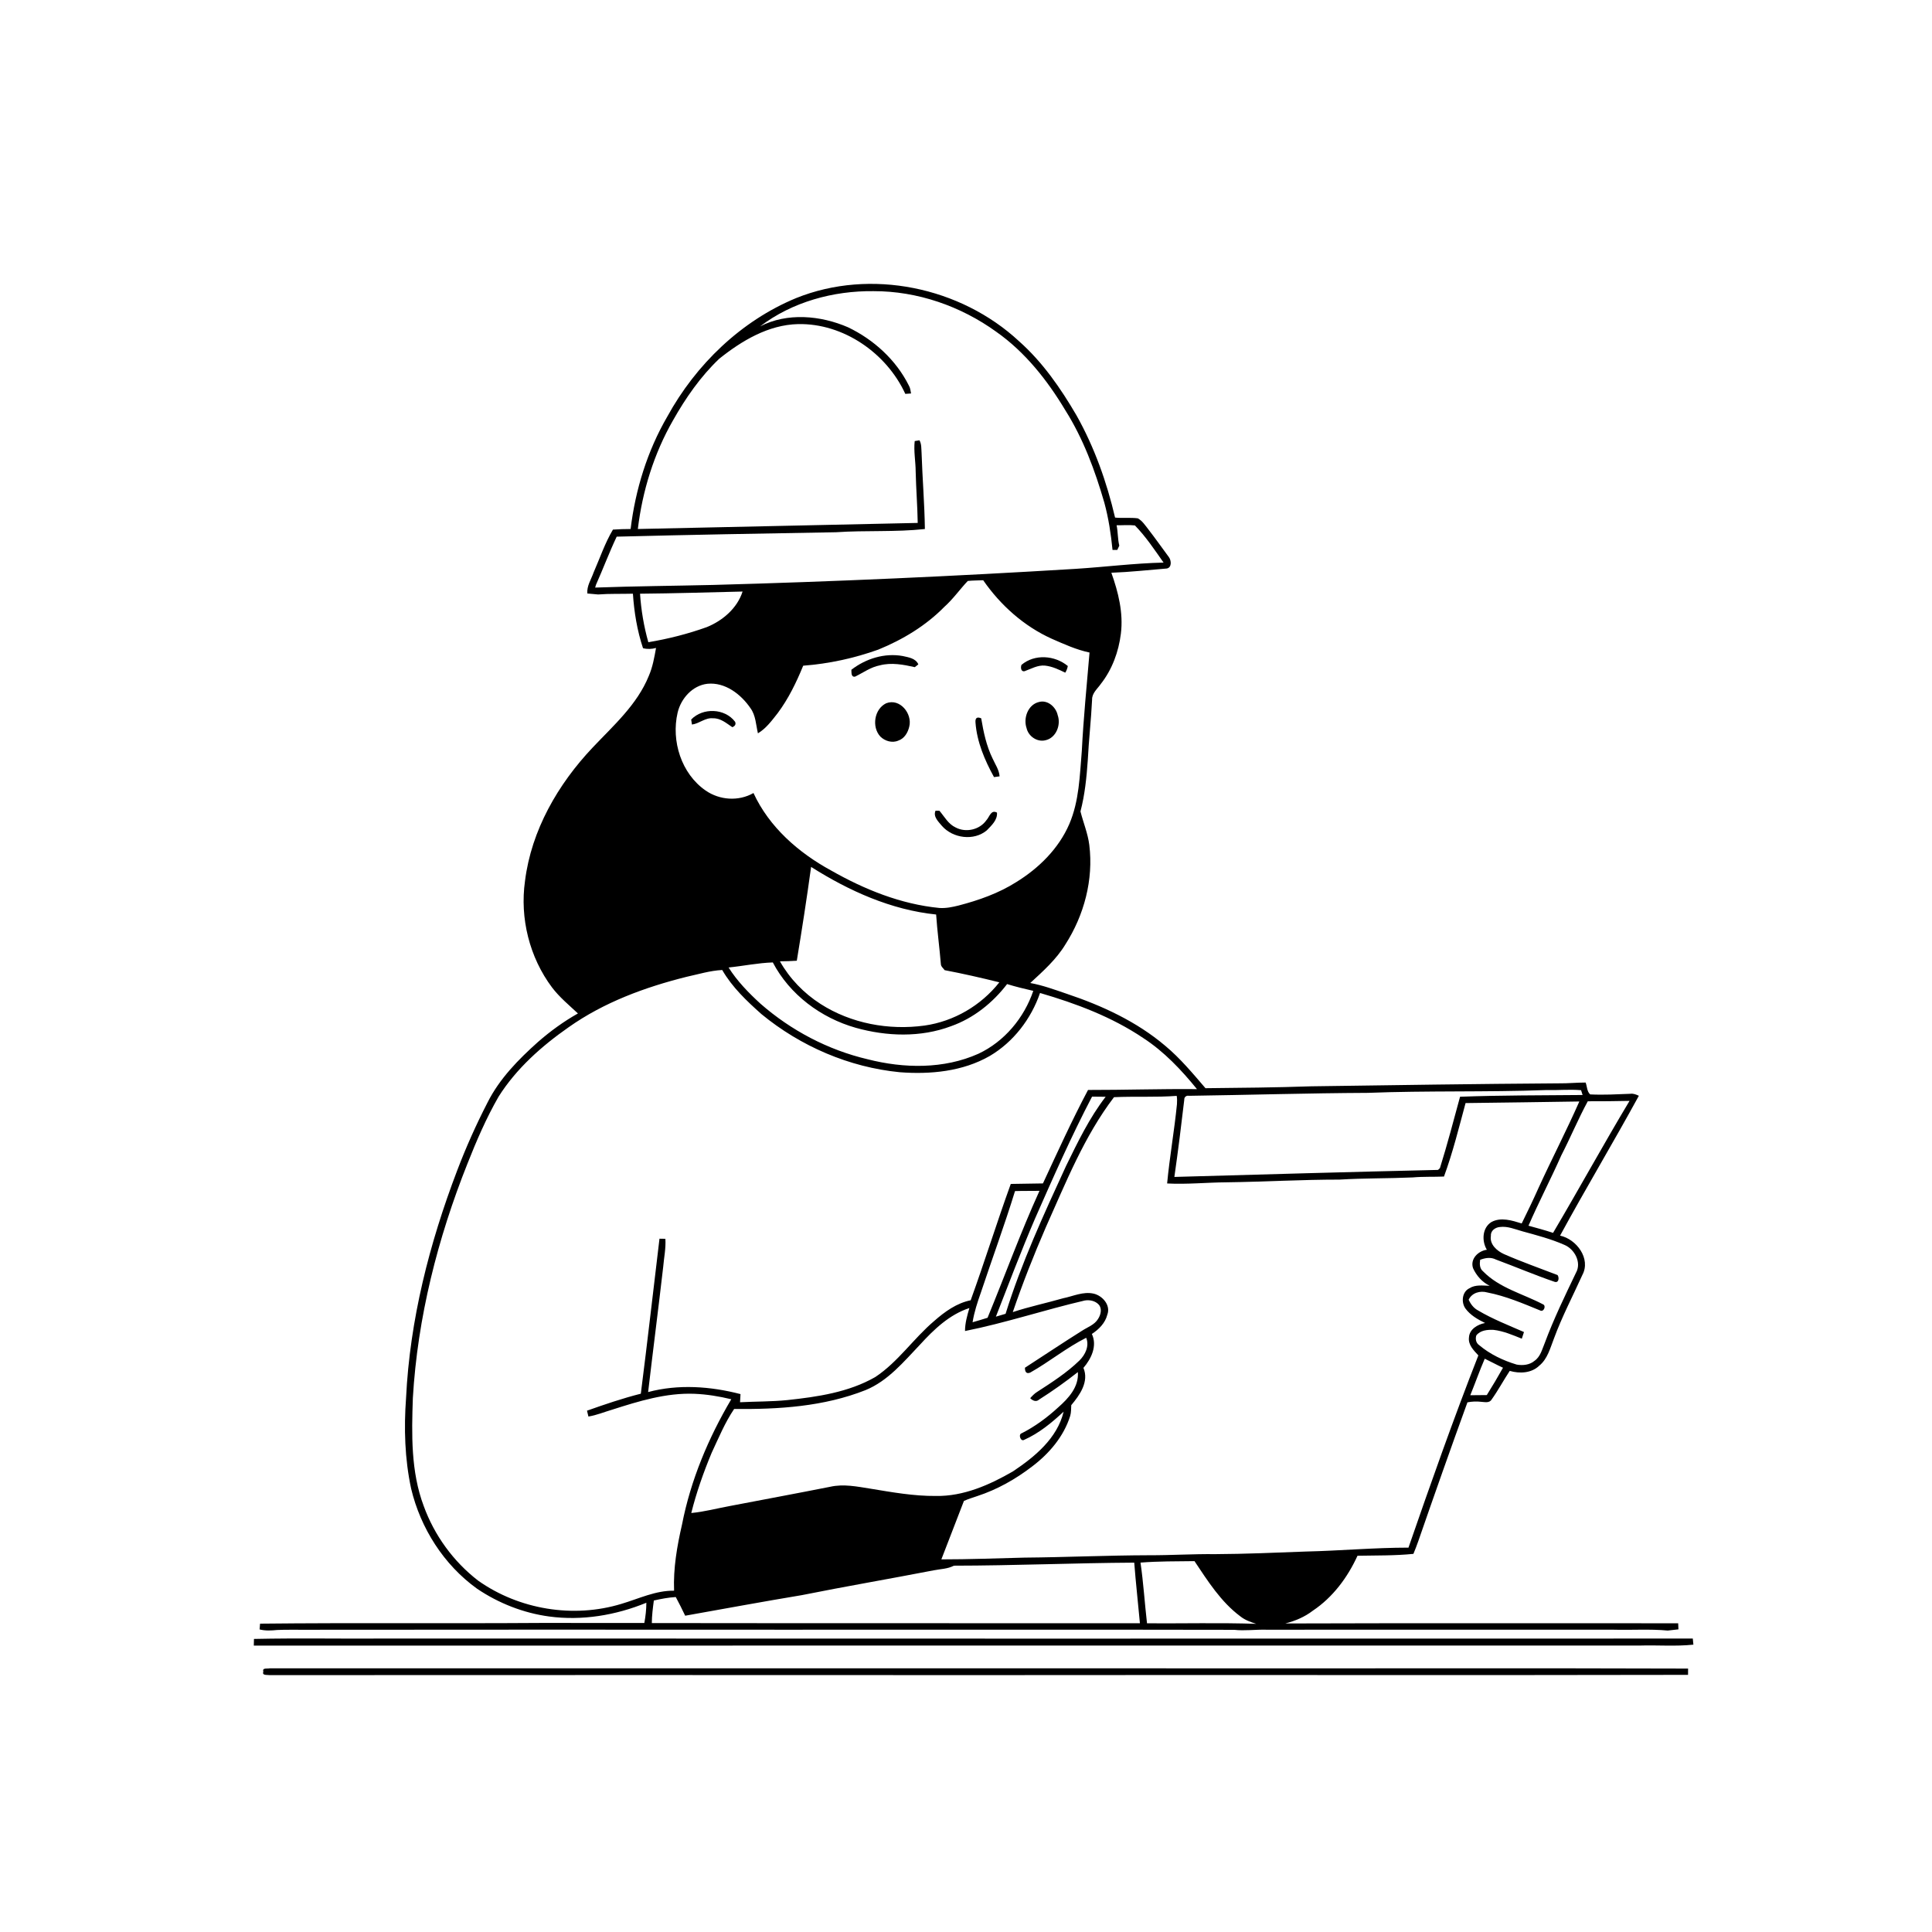 <svg xmlns="http://www.w3.org/2000/svg" viewBox="0 0 1024 1024" version="1.1">
<g id="Parent-Group"><g id="Group-rgba(0,0,0,0)" fill="rgba(0,0,0,0)">
<path fill="rgba(0,0,0,0)" opacity="1.00" d=" M 0.00 0.00 L 1024.00 0.00 L 1024.00 1024.00 L 0.00 1024.00 L 0.00 0.00 M 421.97 157.99 C 392.77 170.06 368.80 193.23 353.69 220.79 C 343.11 238.99 336.77 259.52 334.24 280.38 C 331.11 280.41 327.99 280.46 324.87 280.70 C 320.60 287.89 317.94 295.86 314.60 303.48 C 313.34 307.11 310.95 310.56 311.30 314.56 C 313.19 314.76 315.09 314.90 316.99 315.08 C 323.13 314.60 329.30 314.85 335.46 314.67 C 336.10 324.44 337.71 334.24 340.81 343.55 C 343.10 344.15 345.43 344.05 347.71 343.43 C 346.81 348.45 345.93 353.54 343.88 358.24 C 337.72 373.46 325.17 384.52 314.15 396.18 C 295.75 415.60 281.62 440.05 278.27 466.90 C 275.46 486.66 280.64 507.48 292.65 523.45 C 296.58 528.60 301.61 532.75 306.32 537.15 C 298.77 541.40 291.72 546.53 285.19 552.22 C 274.78 561.52 264.74 571.74 258.41 584.34 C 252.38 596.04 247.00 608.09 242.31 620.40 C 227.59 658.99 217.22 699.57 215.22 740.95 C 214.04 756.97 214.52 773.22 217.90 788.97 C 222.89 809.98 235.24 829.39 252.84 842.04 C 264.24 849.74 277.38 854.92 291.03 856.77 C 308.50 859.13 326.34 856.14 342.58 849.49 C 342.57 853.09 342.17 856.68 341.51 860.22 C 322.99 860.17 304.48 860.23 285.97 860.20 C 236.59 860.54 187.21 860.05 137.84 860.57 C 137.75 861.58 137.67 862.60 137.59 863.63 C 140.63 864.42 143.79 864.24 146.89 863.93 C 151.92 863.68 156.96 863.88 162.00 863.81 C 245.99 863.74 329.99 863.71 413.99 863.78 C 494.03 863.85 574.07 863.66 654.11 863.84 C 659.74 864.46 665.37 863.64 671.02 863.78 C 732.35 863.80 793.68 863.76 855.01 863.77 C 864.65 864.05 874.34 863.33 883.95 864.23 C 885.83 864.05 887.71 863.82 889.61 863.59 C 889.56 862.51 889.52 861.43 889.47 860.37 C 820.05 860.40 750.62 860.24 681.20 860.47 C 686.45 859.16 691.50 857.02 695.81 853.71 C 706.41 846.63 714.25 836.09 719.50 824.58 C 729.38 824.38 739.30 824.58 749.14 823.58 C 750.06 821.32 750.97 819.06 751.75 816.76 C 760.26 792.20 768.89 767.69 777.77 743.27 C 780.15 742.82 782.58 742.68 785.01 742.99 C 786.97 743.09 789.46 743.80 790.65 741.69 C 794.10 736.84 796.91 731.56 800.19 726.60 C 805.43 728.12 811.68 727.85 815.80 723.87 C 820.25 720.28 821.63 714.52 823.63 709.44 C 827.87 697.88 833.61 686.98 838.68 675.77 C 843.32 667.13 835.61 656.79 826.87 654.91 C 840.42 629.99 855.04 605.67 868.63 580.78 C 867.16 580.11 865.66 579.47 864.02 579.74 C 856.96 580.01 849.89 580.41 842.83 580.06 C 841.06 578.51 841.23 575.82 840.41 573.77 C 835.70 573.77 831.02 574.25 826.32 574.19 C 782.51 574.49 738.71 575.14 694.90 575.77 C 676.25 576.42 657.59 576.57 638.93 576.77 C 632.19 568.93 625.56 560.92 617.59 554.29 C 602.43 541.43 584.07 532.97 565.34 526.71 C 559.01 524.54 552.67 522.22 546.06 521.01 C 552.84 514.76 559.84 508.54 564.67 500.58 C 574.60 485.10 579.64 466.21 577.35 447.86 C 576.59 441.74 574.16 436.00 572.67 430.07 C 574.99 421.21 575.91 412.10 576.54 402.99 C 577.08 392.26 578.31 381.57 578.83 370.84 C 578.74 367.37 581.65 365.10 583.46 362.49 C 589.46 354.85 592.91 345.44 594.09 335.85 C 595.46 324.85 592.72 313.86 589.04 303.57 C 598.87 303.21 608.66 302.12 618.46 301.32 C 621.14 300.78 620.85 297.08 619.56 295.32 C 615.90 290.38 612.36 285.35 608.59 280.49 C 606.95 278.41 605.45 276.04 603.07 274.73 C 599.08 274.21 595.02 274.75 591.01 274.33 C 586.61 255.49 580.06 237.05 570.57 220.16 C 562.20 205.82 552.60 191.93 540.10 180.85 C 509.11 152.09 461.44 142.11 421.97 157.99 M 134.61 868.67 C 134.58 869.55 134.54 871.33 134.52 872.21 C 379.34 872.11 624.16 872.24 868.98 872.18 C 878.49 871.88 888.06 872.70 897.53 871.70 C 897.42 870.62 897.32 869.54 897.22 868.47 C 667.14 868.52 437.05 868.53 206.96 868.45 C 182.85 868.67 158.72 868.14 134.61 868.67 M 139.58 885.99 C 138.71 888.22 141.75 887.62 142.91 887.85 C 271.61 887.78 400.30 887.79 529.00 887.85 C 535.33 887.82 541.66 887.84 547.99 887.83 C 663.56 887.70 779.13 887.96 894.70 887.71 C 894.70 886.59 894.71 885.48 894.72 884.38 C 811.84 884.10 728.95 884.33 646.06 884.26 C 478.37 884.25 310.67 884.26 142.98 884.24 C 141.83 884.58 138.84 883.76 139.58 885.99 Z" />
<path fill="rgba(0,0,0,0)" opacity="1.00" d=" M 402.84 173.01 C 419.88 160.01 441.69 154.07 462.96 154.32 C 486.22 154.25 509.25 162.27 528.04 175.85 C 543.34 186.60 555.14 201.57 564.68 217.50 C 574.17 232.56 580.39 249.40 585.32 266.42 C 587.55 274.61 588.82 283.02 589.66 291.46 C 590.49 291.46 591.33 291.47 592.18 291.48 C 592.45 290.92 592.98 289.79 593.25 289.22 C 592.37 285.67 592.57 281.97 591.82 278.40 C 595.06 278.45 598.31 278.12 601.54 278.50 C 607.32 284.43 611.95 291.41 616.71 298.18 C 601.08 298.54 585.56 300.53 569.97 301.51 C 506.02 305.41 442.01 308.29 377.96 310.03 C 357.12 310.52 336.28 310.68 315.45 311.43 C 315.55 311.07 315.75 310.36 315.86 310.00 C 319.64 301.53 322.89 292.82 326.86 284.44 C 365.59 283.45 404.33 282.76 443.07 282.10 C 458.76 281.02 474.57 282.10 490.21 280.39 C 490.02 266.91 488.89 253.47 488.45 240.00 C 488.28 237.77 488.48 235.38 487.34 233.36 C 486.70 233.47 485.44 233.67 484.81 233.78 C 484.21 239.19 485.31 244.60 485.33 250.02 C 485.53 259.07 486.27 268.10 486.41 277.16 C 436.96 278.25 387.52 279.29 338.07 280.38 C 340.48 260.24 346.61 240.41 356.73 222.77 C 363.42 210.91 371.31 199.57 381.20 190.15 C 393.16 180.60 407.22 172.16 422.96 171.78 C 447.03 171.26 469.91 187.18 479.83 208.76 C 480.84 208.69 481.85 208.62 482.88 208.55 C 482.62 207.10 482.46 205.60 481.70 204.32 C 474.91 190.73 463.06 179.96 449.44 173.45 C 434.94 167.17 417.19 165.55 402.84 173.01 Z" />
<path fill="rgba(0,0,0,0)" opacity="1.00" d=" M 500.57 321.60 C 505.18 317.48 508.72 312.38 512.94 307.92 C 515.65 307.62 518.38 307.68 521.11 307.54 C 530.28 320.79 542.76 331.94 557.51 338.58 C 563.99 341.42 570.50 344.38 577.47 345.86 C 575.99 363.24 574.27 380.61 573.38 398.05 C 572.28 411.06 572.00 424.52 566.77 436.72 C 561.13 449.81 550.55 460.22 538.53 467.60 C 529.24 473.47 518.78 477.15 508.20 479.91 C 504.83 480.76 501.38 481.48 497.89 481.24 C 477.49 479.26 458.16 471.43 440.47 461.36 C 423.27 451.99 407.66 438.37 399.36 420.32 C 391.46 424.85 381.38 424.13 373.96 418.97 C 361.11 410.07 355.68 392.71 359.14 377.77 C 360.90 370.22 367.01 363.32 374.97 362.41 C 384.35 361.50 392.69 367.94 397.74 375.31 C 400.60 379.20 400.64 384.16 401.72 388.68 C 406.07 386.08 409.08 381.92 412.17 378.01 C 417.90 370.35 422.10 361.66 425.71 352.83 C 439.28 351.81 452.73 348.88 465.54 344.30 C 478.49 339.01 490.73 331.63 500.57 321.60 M 451.25 354.99 C 451.35 356.42 451.00 358.99 453.21 358.63 C 457.52 356.54 461.50 353.57 466.32 352.65 C 472.47 351.03 478.80 352.25 484.87 353.61 L 486.74 352.13 C 485.30 348.86 481.54 348.42 478.49 347.71 C 468.86 345.97 458.90 349.07 451.25 354.99 M 541.40 352.40 C 540.88 353.69 541.07 356.15 543.03 355.75 C 546.56 354.50 550.03 352.39 553.92 352.79 C 557.72 353.20 561.20 354.88 564.60 356.53 C 565.31 355.46 565.73 354.26 565.96 353.00 C 559.10 347.31 548.36 346.50 541.40 352.40 M 550.69 372.07 C 544.84 373.45 542.28 380.59 544.10 385.91 C 545.06 390.22 549.65 393.42 554.04 392.37 C 559.72 391.17 562.44 384.27 560.61 379.09 C 559.70 374.75 555.29 370.80 550.69 372.07 M 469.68 372.75 C 463.37 375.81 461.92 385.27 466.57 390.36 C 469.00 392.79 472.91 393.97 476.15 392.52 C 479.36 391.44 481.21 388.26 481.93 385.12 C 483.66 378.29 477.00 369.91 469.68 372.75 M 366.34 381.37 C 366.44 382.04 366.65 383.37 366.75 384.03 C 370.67 383.53 373.82 380.25 377.96 380.71 C 381.94 380.60 385.03 383.35 388.14 385.42 C 389.47 384.92 390.25 383.93 389.60 382.54 C 384.17 375.35 372.51 374.95 366.34 381.37 M 517.03 382.95 C 517.79 393.25 521.92 402.92 526.85 411.88 C 527.83 411.75 528.81 411.61 529.80 411.48 C 529.56 408.00 527.46 405.11 526.09 402.02 C 522.82 395.34 521.28 388.01 520.06 380.73 C 517.84 379.78 516.83 380.51 517.03 382.95 M 495.86 429.68 C 494.44 432.82 497.42 435.53 499.26 437.76 C 505.05 444.35 516.18 445.85 523.03 440.10 C 525.51 437.52 528.77 434.60 528.42 430.70 C 525.20 428.96 524.47 432.99 522.78 434.77 C 519.22 439.82 511.92 441.46 506.50 438.57 C 502.60 436.76 500.57 432.84 497.92 429.72 C 497.41 429.71 496.38 429.69 495.86 429.68 Z" />
<path fill="rgba(0,0,0,0)" opacity="1.00" d=" M 339.23 314.68 C 357.35 314.52 375.46 313.95 393.58 313.53 C 390.75 322.37 383.07 328.93 374.68 332.36 C 364.61 335.98 354.17 338.62 343.63 340.39 C 341.26 332.00 339.81 323.38 339.23 314.68 Z" />
<path fill="rgba(0,0,0,0)" opacity="1.00" d=" M 429.90 459.48 C 449.97 472.19 472.32 482.27 496.17 484.71 C 496.76 493.46 497.95 502.16 498.67 510.90 C 498.68 512.29 499.95 513.15 500.68 514.21 C 510.41 516.06 520.06 518.26 529.67 520.65 C 519.96 532.95 505.57 541.38 490.02 543.57 C 471.11 546.17 451.07 542.49 434.91 532.12 C 426.06 526.44 418.55 518.70 413.38 509.52 C 416.36 509.50 419.34 509.41 422.32 509.21 C 425.05 492.67 427.63 476.08 429.90 459.48 Z" />
<path fill="rgba(0,0,0,0)" opacity="1.00" d=" M 386.16 512.79 C 393.98 512.00 401.72 510.36 409.61 510.11 C 418.54 527.18 435.13 539.51 453.52 544.74 C 469.95 549.35 487.98 549.97 504.12 543.89 C 515.99 539.68 526.17 531.52 533.78 521.58 C 538.34 523.00 543.00 524.10 547.66 525.18 C 542.80 539.51 532.35 552.06 518.56 558.52 C 500.20 566.73 479.06 566.33 459.87 561.43 C 438.87 556.50 419.24 546.16 403.03 531.95 C 396.75 526.19 390.73 520.03 386.16 512.79 Z" />
<path fill="rgba(0,0,0,0)" opacity="1.00" d=" M 363.91 517.73 C 370.17 516.37 376.35 514.45 382.79 514.12 C 388.04 523.22 395.78 530.55 403.56 537.48 C 424.33 554.57 450.09 565.68 476.91 568.30 C 493.14 569.53 510.23 567.93 524.59 559.69 C 537.15 552.29 546.53 540.02 551.24 526.30 C 570.35 531.87 589.31 538.98 605.91 550.16 C 616.99 557.36 626.13 567.06 634.42 577.26 C 615.17 577.08 595.92 577.73 576.68 577.70 C 568.08 593.90 560.50 610.62 552.78 627.24 C 547.09 627.36 541.41 627.46 535.73 627.51 C 528.33 647.95 521.88 668.73 514.48 689.17 C 507.05 690.67 500.72 695.24 495.13 700.16 C 484.16 709.46 476.01 721.85 463.92 729.86 C 449.79 737.96 433.28 740.36 417.33 742.07 C 408.99 742.92 400.60 742.78 392.24 743.22 C 392.32 741.77 392.41 740.33 392.48 738.90 C 376.56 734.77 359.53 733.54 343.52 737.82 C 346.10 715.75 348.95 693.71 351.49 671.63 C 351.90 666.62 353.00 661.64 352.66 656.59 C 351.62 656.56 350.58 656.54 349.54 656.54 C 346.24 683.92 343.14 711.33 339.65 738.69 C 329.98 741.13 320.52 744.36 311.12 747.69 C 311.36 748.71 311.62 749.75 311.88 750.79 C 316.20 750.10 320.26 748.39 324.44 747.16 C 338.53 742.66 353.05 738.15 368.01 738.74 C 374.61 739.00 381.17 740.08 387.59 741.63 C 375.45 762.16 366.06 784.53 361.49 808.01 C 358.84 819.51 356.81 831.25 357.28 843.10 C 347.47 842.96 338.54 847.37 329.33 850.09 C 303.89 857.84 275.10 853.11 253.41 837.76 C 240.29 827.63 230.21 813.75 224.56 798.17 C 217.72 779.93 218.17 760.13 218.82 740.97 C 221.32 698.29 231.97 656.35 247.78 616.71 C 252.57 604.58 257.76 592.55 264.27 581.23 C 273.66 566.37 287.06 554.47 301.37 544.47 C 320.06 531.26 341.84 523.24 363.91 517.73 Z" />
<path fill="rgba(0,0,0,0)" opacity="1.00" d=" M 724.97 579.24 C 756.38 578.01 787.87 578.92 819.29 577.76 C 825.52 577.93 831.78 577.29 838.00 577.82 C 838.20 578.46 838.60 579.73 838.81 580.37 C 817.16 580.59 795.49 580.47 773.86 581.30 C 770.41 593.94 767.10 606.64 763.19 619.14 C 762.93 619.38 762.43 619.85 762.18 620.08 C 715.59 621.13 669.02 622.49 622.44 623.80 C 624.39 610.18 626.10 596.53 627.69 582.86 C 627.60 581.46 628.81 580.50 630.17 580.80 C 661.77 580.35 693.36 579.39 724.97 579.24 Z" />
<path fill="rgba(0,0,0,0)" opacity="1.00" d=" M 590.44 581.53 C 601.51 581.01 612.62 581.68 623.68 580.83 C 623.93 582.29 623.90 583.78 623.81 585.26 C 622.42 599.30 619.93 613.22 618.60 627.26 C 629.08 627.82 639.56 626.72 650.04 626.65 C 670.02 626.39 689.98 625.20 709.98 625.21 C 722.90 624.42 735.86 624.64 748.79 624.06 C 754.29 623.56 759.82 623.83 765.34 623.59 C 770.01 610.90 773.24 597.70 776.78 584.65 C 796.88 584.35 816.98 584.18 837.08 583.81 C 830.28 599.24 822.50 614.22 815.49 629.54 C 812.65 635.92 809.62 642.20 806.53 648.46 C 801.42 646.88 795.47 644.95 790.43 647.74 C 785.57 650.83 785.30 657.78 788.06 662.39 C 783.48 663.02 779.08 667.26 780.75 672.18 C 782.54 676.13 785.61 679.59 789.56 681.49 C 785.97 681.42 782.06 680.76 778.85 682.79 C 774.91 684.66 774.36 690.21 776.71 693.54 C 779.31 697.08 783.24 699.33 787.13 701.21 C 783.23 701.96 778.80 704.46 778.58 708.89 C 778.09 712.83 781.12 715.75 783.56 718.39 C 770.36 752.04 758.34 786.13 746.52 820.28 C 728.33 820.28 710.20 821.94 692.02 822.35 C 676.04 822.95 660.07 823.65 644.08 823.73 C 632.38 823.59 620.71 824.35 609.02 824.31 C 587.01 824.37 565.02 825.38 543.01 825.57 C 528.32 825.93 513.64 826.51 498.94 826.50 C 502.95 816.19 506.89 805.85 510.90 795.53 C 513.17 794.49 515.58 793.77 517.95 792.96 C 528.52 789.51 538.34 783.97 547.13 777.20 C 556.12 770.39 563.82 761.36 567.23 750.45 C 567.77 748.60 567.69 746.65 567.79 744.76 C 572.31 739.40 577.32 732.29 574.24 725.00 C 578.41 720.18 581.68 713.31 578.71 707.03 C 582.42 704.60 585.78 701.25 586.90 696.82 C 588.81 691.80 584.37 686.74 579.64 685.65 C 574.09 684.41 568.77 687.04 563.42 688.12 C 554.58 690.66 545.54 692.55 536.80 695.44 C 541.99 680.23 547.90 665.25 554.30 650.50 C 564.91 626.85 574.61 602.30 590.44 581.53 Z" />
<path fill="rgba(0,0,0,0)" opacity="1.00" d=" M 578.81 581.24 C 581.21 581.25 583.61 581.27 586.02 581.31 C 577.38 592.51 571.23 605.32 565.04 617.96 C 553.24 643.61 541.36 669.34 532.98 696.34 C 531.27 696.87 529.56 697.38 527.84 697.86 C 534.64 680.47 541.23 662.99 548.61 645.83 C 558.19 624.08 567.79 602.31 578.81 581.24 Z" />
<path fill="rgba(0,0,0,0)" opacity="1.00" d=" M 841.56 583.70 C 848.93 583.75 856.31 583.62 863.69 583.49 C 849.83 606.60 836.88 630.25 823.16 653.44 C 818.86 652.03 814.49 650.84 810.13 649.65 C 815.58 637.09 821.96 624.93 827.51 612.40 C 832.39 602.93 836.47 593.06 841.56 583.70 Z" />
<path fill="rgba(0,0,0,0)" opacity="1.00" d=" M 537.98 631.30 C 542.30 631.15 546.62 631.25 550.95 631.17 C 540.91 653.23 532.67 676.04 523.43 698.44 C 520.79 699.28 518.15 700.07 515.49 700.82 C 516.35 695.40 518.08 690.19 519.90 685.03 C 525.87 667.10 532.42 649.36 537.98 631.30 Z" />
<path fill="rgba(0,0,0,0)" opacity="1.00" d=" M 790.21 654.99 C 789.99 652.30 792.51 650.55 794.93 650.34 C 799.08 649.79 802.99 651.53 806.90 652.62 C 814.42 654.69 822.02 656.65 829.17 659.81 C 834.55 662.04 838.39 669.15 835.31 674.57 C 829.43 686.83 823.49 699.08 818.75 711.83 C 817.35 715.16 816.48 719.09 813.32 721.27 C 810.74 723.47 807.10 723.83 803.88 723.26 C 796.69 721.10 789.73 717.79 783.96 712.93 C 782.29 711.80 781.87 709.60 782.49 707.78 C 784.64 705.03 788.45 704.70 791.67 704.86 C 796.89 705.48 801.75 707.59 806.59 709.53 C 806.99 708.36 807.37 707.18 807.74 706.01 C 799.55 702.42 791.16 699.16 783.45 694.59 C 781.09 693.36 779.49 691.23 778.42 688.86 C 780.20 685.15 784.54 683.97 788.30 685.03 C 797.99 686.91 807.15 690.82 816.25 694.54 C 818.20 695.67 819.68 692.02 817.80 691.31 C 807.17 685.72 794.71 682.70 786.08 673.86 C 784.19 672.34 784.19 669.91 784.50 667.73 C 787.21 666.69 790.14 666.19 792.86 667.58 C 803.26 671.43 813.48 675.80 823.97 679.39 C 826.24 680.10 826.50 677.17 825.54 675.81 C 816.05 672.14 806.44 668.79 797.13 664.69 C 793.40 663.01 789.41 659.51 790.21 654.99 Z" />
<path fill="rgba(0,0,0,0)" opacity="1.00" d=" M 511.48 705.47 C 532.88 701.21 553.68 694.23 574.95 689.29 C 577.55 688.85 580.51 689.46 582.36 691.47 C 584.24 693.60 583.43 696.89 581.99 699.07 C 580.07 702.25 576.37 703.42 573.42 705.37 C 563.27 711.74 553.32 718.41 543.25 724.92 C 543.21 726.76 543.79 728.41 546.01 727.51 C 556.16 721.80 565.27 714.27 575.71 709.05 C 577.47 713.41 575.25 717.99 572.14 721.08 C 565.47 727.56 557.61 732.62 549.83 737.65 C 548.35 738.54 547.16 739.79 546.03 741.06 C 547.32 742.38 549.17 743.24 550.75 741.80 C 557.84 737.31 564.69 732.43 571.29 727.24 C 571.90 735.05 566.34 741.14 560.89 745.92 C 555.08 751.27 548.65 756.04 541.58 759.63 C 539.52 760.17 540.96 764.27 542.82 763.15 C 550.70 759.64 557.49 754.05 563.75 748.20 C 560.34 762.40 548.44 772.13 536.86 779.88 C 524.45 787.05 510.67 793.14 496.05 792.89 C 484.36 792.99 472.82 790.92 461.33 789.02 C 454.32 787.92 447.10 786.42 440.04 788.02 C 422.32 791.53 404.55 794.82 386.81 798.22 C 380.00 799.47 373.29 801.28 366.39 801.93 C 369.11 791.03 372.86 780.41 377.18 770.05 C 380.89 762.15 384.21 754.02 389.12 746.77 C 412.62 747.05 436.71 745.53 458.78 736.78 C 470.68 731.90 479.03 721.71 487.67 712.64 C 494.99 704.63 503.26 696.71 513.79 693.29 C 512.64 697.26 511.47 701.29 511.48 705.47 Z" />
<path fill="rgba(0,0,0,0)" opacity="1.00" d=" M 786.95 720.14 C 790.19 721.69 793.34 723.42 796.62 724.93 C 793.88 729.84 791.00 734.66 788.03 739.42 C 785.11 739.44 782.19 739.46 779.28 739.50 C 781.90 733.07 784.19 726.51 786.95 720.14 Z" />
<path fill="rgba(0,0,0,0)" opacity="1.00" d=" M 505.59 829.84 C 537.46 829.81 569.30 828.42 601.17 828.23 C 601.99 838.95 603.21 849.64 604.18 860.36 C 517.95 860.29 431.71 860.39 345.48 860.26 C 345.50 856.24 346.03 852.27 346.55 848.30 C 350.38 847.45 354.25 846.69 358.17 846.46 C 359.94 849.70 361.56 853.02 363.16 856.36 C 383.78 852.70 404.36 848.88 425.02 845.45 C 448.24 840.79 471.60 836.82 494.85 832.31 C 498.45 831.58 502.27 831.60 505.59 829.84 Z" />
<path fill="rgba(0,0,0,0)" opacity="1.00" d=" M 604.49 828.21 C 614.00 827.46 623.57 827.55 633.10 827.43 C 640.13 837.93 647.06 848.97 657.36 856.67 C 659.82 858.65 662.83 859.73 665.82 860.66 C 646.53 860.02 627.23 860.52 607.94 860.39 C 606.70 849.67 606.05 838.89 604.49 828.21 Z" />
</g>
<g id="Group-000000" fill="#000000">
<path fill="#000000" opacity="1.00" d=" M 421.97 157.99 C 461.44 142.11 509.11 152.09 540.10 180.85 C 552.60 191.93 562.20 205.82 570.57 220.16 C 580.06 237.05 586.61 255.49 591.01 274.33 C 595.02 274.75 599.08 274.21 603.07 274.73 C 605.45 276.04 606.95 278.41 608.59 280.49 C 612.36 285.35 615.90 290.38 619.56 295.32 C 620.85 297.08 621.14 300.78 618.46 301.32 C 608.66 302.12 598.87 303.21 589.04 303.57 C 592.72 313.86 595.46 324.85 594.09 335.85 C 592.91 345.44 589.46 354.85 583.46 362.49 C 581.65 365.10 578.74 367.37 578.83 370.84 C 578.31 381.57 577.08 392.26 576.54 402.99 C 575.91 412.10 574.99 421.21 572.67 430.07 C 574.16 436.00 576.59 441.74 577.35 447.86 C 579.64 466.21 574.60 485.10 564.67 500.58 C 559.84 508.54 552.84 514.76 546.06 521.01 C 552.67 522.22 559.01 524.54 565.34 526.71 C 584.07 532.97 602.43 541.43 617.59 554.29 C 625.56 560.92 632.19 568.93 638.93 576.77 C 657.59 576.57 676.25 576.42 694.90 575.77 C 738.71 575.14 782.51 574.49 826.32 574.19 C 831.02 574.25 835.70 573.77 840.41 573.77 C 841.23 575.82 841.06 578.51 842.83 580.06 C 849.89 580.41 856.96 580.01 864.02 579.74 C 865.66 579.47 867.16 580.11 868.63 580.78 C 855.04 605.67 840.42 629.99 826.87 654.91 C 835.61 656.79 843.32 667.13 838.68 675.77 C 833.61 686.98 827.87 697.88 823.63 709.44 C 821.63 714.52 820.25 720.28 815.80 723.87 C 811.68 727.85 805.43 728.12 800.19 726.60 C 796.91 731.56 794.10 736.84 790.65 741.69 C 789.46 743.80 786.97 743.09 785.01 742.99 C 782.58 742.68 780.15 742.82 777.77 743.27 C 768.89 767.69 760.26 792.20 751.75 816.76 C 750.97 819.06 750.06 821.32 749.14 823.58 C 739.30 824.58 729.38 824.38 719.50 824.58 C 714.25 836.09 706.41 846.63 695.81 853.71 C 691.50 857.02 686.45 859.16 681.20 860.47 C 750.62 860.24 820.05 860.40 889.47 860.37 C 889.52 861.43 889.56 862.51 889.61 863.59 C 887.71 863.82 885.83 864.05 883.95 864.23 C 874.34 863.33 864.65 864.05 855.01 863.77 C 793.68 863.76 732.35 863.80 671.02 863.78 C 665.37 863.64 659.74 864.46 654.11 863.84 C 574.07 863.66 494.03 863.85 413.99 863.78 C 329.99 863.71 245.99 863.74 162.00 863.81 C 156.96 863.88 151.92 863.68 146.89 863.93 C 143.79 864.24 140.63 864.42 137.59 863.63 C 137.67 862.60 137.75 861.58 137.84 860.57 C 187.21 860.05 236.59 860.54 285.97 860.20 C 304.48 860.23 322.99 860.17 341.51 860.22 C 342.17 856.68 342.57 853.09 342.58 849.49 C 326.34 856.14 308.50 859.13 291.03 856.77 C 277.38 854.92 264.24 849.74 252.84 842.04 C 235.24 829.39 222.89 809.98 217.90 788.97 C 214.52 773.22 214.04 756.97 215.22 740.95 C 217.22 699.57 227.59 658.99 242.31 620.40 C 247.00 608.09 252.38 596.04 258.41 584.34 C 264.74 571.74 274.78 561.52 285.19 552.22 C 291.72 546.53 298.77 541.40 306.32 537.15 C 301.61 532.75 296.58 528.60 292.65 523.45 C 280.64 507.48 275.46 486.66 278.27 466.90 C 281.62 440.05 295.75 415.60 314.15 396.18 C 325.17 384.52 337.72 373.46 343.88 358.24 C 345.93 353.54 346.81 348.45 347.71 343.43 C 345.43 344.05 343.10 344.15 340.81 343.55 C 337.71 334.24 336.10 324.44 335.46 314.67 C 329.30 314.85 323.13 314.60 316.99 315.08 C 315.09 314.90 313.19 314.76 311.30 314.56 C 310.95 310.56 313.34 307.11 314.60 303.48 C 317.94 295.86 320.60 287.89 324.87 280.70 C 327.99 280.46 331.11 280.41 334.24 280.38 C 336.77 259.52 343.11 238.99 353.69 220.79 C 368.80 193.23 392.77 170.06 421.97 157.99 M 402.84 173.01 C 417.19 165.55 434.94 167.17 449.44 173.45 C 463.06 179.96 474.91 190.73 481.70 204.32 C 482.46 205.60 482.62 207.10 482.88 208.55 C 481.85 208.62 480.84 208.69 479.83 208.76 C 469.91 187.18 447.03 171.26 422.96 171.78 C 407.22 172.16 393.16 180.60 381.20 190.15 C 371.31 199.57 363.42 210.91 356.73 222.77 C 346.61 240.41 340.48 260.24 338.07 280.38 C 387.52 279.29 436.96 278.25 486.41 277.16 C 486.27 268.10 485.53 259.07 485.33 250.02 C 485.31 244.60 484.21 239.19 484.81 233.78 C 485.44 233.67 486.70 233.47 487.34 233.36 C 488.48 235.38 488.28 237.77 488.45 240.00 C 488.89 253.47 490.02 266.91 490.21 280.39 C 474.57 282.10 458.76 281.02 443.07 282.10 C 404.33 282.76 365.59 283.45 326.86 284.44 C 322.89 292.82 319.64 301.53 315.86 310.00 C 315.75 310.36 315.55 311.07 315.45 311.43 C 336.28 310.68 357.12 310.52 377.96 310.03 C 442.01 308.29 506.02 305.41 569.97 301.51 C 585.56 300.53 601.08 298.54 616.71 298.18 C 611.95 291.41 607.32 284.43 601.54 278.50 C 598.31 278.12 595.06 278.45 591.82 278.40 C 592.57 281.97 592.37 285.67 593.25 289.22 C 592.98 289.79 592.45 290.92 592.18 291.48 C 591.33 291.47 590.49 291.46 589.66 291.46 C 588.82 283.02 587.55 274.61 585.32 266.42 C 580.39 249.40 574.17 232.56 564.68 217.50 C 555.14 201.57 543.34 186.60 528.04 175.85 C 509.25 162.27 486.22 154.25 462.96 154.32 C 441.69 154.07 419.88 160.01 402.84 173.01 M 500.57 321.60 C 490.73 331.63 478.49 339.01 465.54 344.30 C 452.73 348.88 439.28 351.81 425.71 352.83 C 422.10 361.66 417.90 370.35 412.17 378.01 C 409.08 381.92 406.07 386.08 401.72 388.68 C 400.64 384.16 400.60 379.20 397.74 375.31 C 392.69 367.94 384.35 361.50 374.97 362.41 C 367.01 363.32 360.90 370.22 359.14 377.77 C 355.68 392.71 361.11 410.07 373.96 418.97 C 381.38 424.13 391.46 424.85 399.36 420.32 C 407.66 438.37 423.27 451.99 440.47 461.36 C 458.16 471.43 477.49 479.26 497.89 481.24 C 501.38 481.48 504.83 480.76 508.20 479.91 C 518.78 477.15 529.24 473.47 538.53 467.60 C 550.55 460.22 561.13 449.81 566.77 436.72 C 572.00 424.52 572.28 411.06 573.38 398.05 C 574.27 380.61 575.99 363.24 577.47 345.86 C 570.50 344.38 563.99 341.42 557.51 338.58 C 542.76 331.94 530.28 320.79 521.11 307.54 C 518.38 307.68 515.65 307.62 512.94 307.92 C 508.72 312.38 505.18 317.48 500.57 321.60 M 339.23 314.68 C 339.81 323.38 341.26 332.00 343.63 340.39 C 354.17 338.62 364.61 335.98 374.68 332.36 C 383.07 328.93 390.75 322.37 393.58 313.53 C 375.46 313.95 357.35 314.52 339.23 314.68 M 429.90 459.48 C 427.63 476.08 425.05 492.67 422.32 509.21 C 419.34 509.41 416.36 509.50 413.38 509.52 C 418.55 518.70 426.06 526.44 434.91 532.12 C 451.07 542.49 471.11 546.17 490.02 543.57 C 505.57 541.38 519.96 532.95 529.67 520.65 C 520.06 518.26 510.41 516.06 500.68 514.21 C 499.95 513.15 498.68 512.29 498.67 510.90 C 497.95 502.16 496.76 493.46 496.17 484.71 C 472.32 482.27 449.97 472.19 429.90 459.48 M 386.16 512.79 C 390.73 520.03 396.75 526.19 403.03 531.95 C 419.24 546.16 438.87 556.50 459.87 561.43 C 479.06 566.33 500.20 566.73 518.56 558.52 C 532.35 552.06 542.80 539.51 547.66 525.18 C 543.00 524.10 538.34 523.00 533.78 521.58 C 526.17 531.52 515.99 539.68 504.12 543.89 C 487.98 549.97 469.95 549.35 453.52 544.74 C 435.13 539.51 418.54 527.18 409.61 510.11 C 401.72 510.36 393.98 512.00 386.16 512.79 M 363.91 517.73 C 341.84 523.24 320.06 531.26 301.37 544.47 C 287.06 554.47 273.66 566.37 264.27 581.23 C 257.76 592.55 252.57 604.58 247.78 616.71 C 231.97 656.35 221.32 698.29 218.82 740.97 C 218.17 760.13 217.72 779.93 224.56 798.17 C 230.21 813.75 240.29 827.63 253.41 837.76 C 275.10 853.11 303.89 857.84 329.33 850.09 C 338.54 847.37 347.47 842.96 357.28 843.10 C 356.81 831.25 358.84 819.51 361.49 808.01 C 366.06 784.53 375.45 762.16 387.59 741.63 C 381.17 740.08 374.61 739.00 368.01 738.74 C 353.05 738.15 338.53 742.66 324.44 747.16 C 320.26 748.39 316.20 750.10 311.88 750.79 C 311.62 749.75 311.36 748.71 311.12 747.69 C 320.52 744.36 329.98 741.13 339.65 738.69 C 343.14 711.33 346.24 683.92 349.54 656.54 C 350.58 656.54 351.62 656.56 352.66 656.59 C 353.00 661.64 351.90 666.62 351.49 671.63 C 348.95 693.71 346.10 715.75 343.52 737.82 C 359.53 733.54 376.56 734.77 392.48 738.90 C 392.41 740.33 392.32 741.77 392.24 743.22 C 400.60 742.78 408.99 742.92 417.33 742.07 C 433.28 740.36 449.79 737.96 463.92 729.86 C 476.01 721.85 484.16 709.46 495.13 700.16 C 500.72 695.24 507.05 690.67 514.48 689.17 C 521.88 668.73 528.33 647.95 535.73 627.51 C 541.41 627.46 547.09 627.36 552.78 627.24 C 560.50 610.62 568.08 593.90 576.68 577.70 C 595.92 577.73 615.17 577.08 634.42 577.26 C 626.13 567.06 616.99 557.36 605.91 550.16 C 589.31 538.98 570.35 531.87 551.24 526.30 C 546.53 540.02 537.15 552.29 524.59 559.69 C 510.23 567.93 493.14 569.53 476.91 568.30 C 450.09 565.68 424.33 554.57 403.56 537.48 C 395.78 530.55 388.04 523.22 382.79 514.12 C 376.35 514.45 370.17 516.37 363.91 517.73 M 724.97 579.24 C 693.36 579.39 661.77 580.35 630.17 580.80 C 628.81 580.50 627.60 581.46 627.69 582.86 C 626.10 596.53 624.39 610.18 622.44 623.80 C 669.02 622.49 715.59 621.13 762.18 620.08 C 762.43 619.85 762.93 619.38 763.19 619.14 C 767.10 606.64 770.41 593.94 773.86 581.30 C 795.49 580.47 817.16 580.59 838.81 580.37 C 838.60 579.73 838.20 578.46 838.00 577.82 C 831.78 577.29 825.52 577.93 819.29 577.76 C 787.87 578.92 756.38 578.01 724.97 579.24 M 590.44 581.53 C 574.61 602.30 564.91 626.85 554.30 650.50 C 547.90 665.25 541.99 680.23 536.80 695.44 C 545.54 692.55 554.58 690.66 563.42 688.12 C 568.77 687.04 574.09 684.41 579.64 685.65 C 584.37 686.74 588.81 691.80 586.90 696.82 C 585.78 701.25 582.42 704.60 578.71 707.03 C 581.68 713.31 578.41 720.18 574.24 725.00 C 577.32 732.29 572.31 739.40 567.79 744.76 C 567.69 746.65 567.77 748.60 567.23 750.45 C 563.82 761.36 556.12 770.39 547.13 777.20 C 538.34 783.97 528.52 789.51 517.95 792.96 C 515.58 793.77 513.17 794.49 510.90 795.53 C 506.89 805.85 502.95 816.19 498.94 826.50 C 513.64 826.51 528.32 825.93 543.01 825.57 C 565.02 825.38 587.01 824.37 609.02 824.31 C 620.71 824.35 632.38 823.59 644.08 823.73 C 660.07 823.65 676.04 822.95 692.02 822.35 C 710.20 821.94 728.33 820.28 746.52 820.28 C 758.34 786.13 770.36 752.04 783.56 718.39 C 781.12 715.75 778.09 712.83 778.58 708.89 C 778.80 704.46 783.23 701.96 787.13 701.21 C 783.24 699.33 779.31 697.08 776.71 693.54 C 774.36 690.21 774.91 684.66 778.85 682.79 C 782.06 680.76 785.97 681.42 789.56 681.49 C 785.61 679.59 782.54 676.13 780.75 672.18 C 779.08 667.26 783.48 663.02 788.06 662.39 C 785.30 657.78 785.57 650.83 790.43 647.74 C 795.47 644.95 801.42 646.88 806.53 648.46 C 809.62 642.20 812.65 635.92 815.49 629.54 C 822.50 614.22 830.28 599.24 837.08 583.81 C 816.98 584.18 796.88 584.35 776.78 584.65 C 773.24 597.70 770.01 610.90 765.34 623.59 C 759.82 623.83 754.29 623.56 748.79 624.06 C 735.86 624.64 722.90 624.42 709.98 625.21 C 689.98 625.20 670.02 626.39 650.04 626.65 C 639.56 626.72 629.08 627.82 618.60 627.26 C 619.93 613.22 622.42 599.30 623.81 585.26 C 623.90 583.78 623.93 582.29 623.68 580.83 C 612.62 581.68 601.51 581.01 590.44 581.53 M 578.81 581.24 C 567.79 602.31 558.19 624.08 548.61 645.83 C 541.23 662.99 534.64 680.47 527.84 697.86 C 529.56 697.38 531.27 696.87 532.98 696.34 C 541.36 669.34 553.24 643.61 565.04 617.96 C 571.23 605.32 577.38 592.51 586.02 581.31 C 583.61 581.27 581.21 581.25 578.81 581.24 M 841.56 583.70 C 836.47 593.06 832.39 602.93 827.51 612.40 C 821.96 624.93 815.58 637.09 810.13 649.65 C 814.49 650.84 818.86 652.03 823.16 653.44 C 836.88 630.25 849.83 606.60 863.69 583.49 C 856.31 583.62 848.93 583.75 841.56 583.70 M 537.98 631.30 C 532.42 649.36 525.87 667.10 519.90 685.03 C 518.08 690.19 516.35 695.40 515.49 700.82 C 518.15 700.07 520.79 699.28 523.43 698.44 C 532.67 676.04 540.91 653.23 550.95 631.17 C 546.62 631.25 542.30 631.15 537.98 631.30 M 790.21 654.99 C 789.41 659.51 793.40 663.01 797.13 664.69 C 806.44 668.79 816.05 672.14 825.54 675.81 C 826.50 677.17 826.24 680.10 823.97 679.39 C 813.48 675.80 803.26 671.43 792.86 667.58 C 790.14 666.19 787.21 666.69 784.50 667.73 C 784.19 669.91 784.19 672.34 786.08 673.86 C 794.71 682.70 807.17 685.72 817.80 691.31 C 819.68 692.02 818.20 695.67 816.25 694.54 C 807.15 690.82 797.99 686.91 788.30 685.03 C 784.54 683.97 780.20 685.15 778.42 688.86 C 779.49 691.23 781.09 693.36 783.45 694.59 C 791.16 699.16 799.55 702.42 807.74 706.01 C 807.37 707.18 806.99 708.36 806.59 709.53 C 801.75 707.59 796.89 705.48 791.67 704.86 C 788.45 704.70 784.64 705.03 782.49 707.78 C 781.87 709.60 782.29 711.80 783.96 712.93 C 789.73 717.79 796.69 721.10 803.88 723.26 C 807.10 723.83 810.74 723.47 813.32 721.27 C 816.48 719.09 817.35 715.16 818.75 711.83 C 823.49 699.08 829.43 686.83 835.31 674.57 C 838.39 669.15 834.55 662.04 829.17 659.81 C 822.02 656.65 814.42 654.69 806.90 652.62 C 802.99 651.53 799.08 649.79 794.93 650.34 C 792.51 650.55 789.99 652.30 790.21 654.99 M 511.48 705.47 C 511.47 701.29 512.64 697.26 513.79 693.29 C 503.26 696.71 494.99 704.63 487.67 712.64 C 479.03 721.71 470.68 731.90 458.78 736.78 C 436.71 745.53 412.62 747.05 389.12 746.77 C 384.21 754.02 380.89 762.15 377.18 770.05 C 372.86 780.41 369.11 791.03 366.39 801.93 C 373.29 801.28 380.00 799.47 386.81 798.22 C 404.55 794.82 422.32 791.53 440.04 788.02 C 447.10 786.42 454.32 787.92 461.33 789.02 C 472.82 790.92 484.36 792.99 496.05 792.89 C 510.67 793.14 524.45 787.05 536.86 779.88 C 548.44 772.13 560.34 762.40 563.75 748.20 C 557.49 754.05 550.70 759.64 542.82 763.15 C 540.96 764.27 539.52 760.17 541.58 759.63 C 548.65 756.04 555.08 751.27 560.89 745.92 C 566.34 741.14 571.90 735.05 571.29 727.24 C 564.69 732.43 557.84 737.31 550.75 741.80 C 549.17 743.24 547.32 742.38 546.03 741.06 C 547.16 739.79 548.35 738.54 549.83 737.65 C 557.61 732.62 565.47 727.56 572.14 721.08 C 575.25 717.99 577.47 713.41 575.71 709.05 C 565.27 714.27 556.16 721.80 546.01 727.51 C 543.79 728.41 543.21 726.76 543.25 724.92 C 553.32 718.41 563.27 711.74 573.42 705.37 C 576.37 703.42 580.07 702.25 581.99 699.07 C 583.43 696.89 584.24 693.60 582.36 691.47 C 580.51 689.46 577.55 688.85 574.95 689.29 C 553.68 694.23 532.88 701.21 511.48 705.47 M 786.95 720.14 C 784.19 726.51 781.90 733.07 779.28 739.50 C 782.19 739.46 785.11 739.44 788.03 739.42 C 791.00 734.66 793.88 729.84 796.62 724.93 C 793.34 723.42 790.19 721.69 786.95 720.14 M 505.59 829.84 C 502.27 831.60 498.45 831.58 494.85 832.31 C 471.60 836.82 448.24 840.79 425.02 845.45 C 404.36 848.88 383.78 852.70 363.16 856.36 C 361.56 853.02 359.94 849.70 358.17 846.46 C 354.25 846.69 350.38 847.45 346.55 848.30 C 346.03 852.27 345.50 856.24 345.48 860.26 C 431.71 860.39 517.95 860.29 604.18 860.36 C 603.21 849.64 601.99 838.95 601.17 828.23 C 569.30 828.42 537.46 829.81 505.59 829.84 M 604.49 828.21 C 606.05 838.89 606.70 849.67 607.94 860.39 C 627.23 860.52 646.53 860.02 665.82 860.66 C 662.83 859.73 659.82 858.65 657.36 856.67 C 647.06 848.97 640.13 837.93 633.10 827.43 C 623.57 827.55 614.00 827.46 604.49 828.21 Z" />
<path fill="#000000" opacity="1.00" d=" M 451.25 354.99 C 458.90 349.07 468.86 345.97 478.49 347.71 C 481.54 348.42 485.30 348.86 486.74 352.13 L 484.87 353.61 C 478.80 352.25 472.47 351.03 466.32 352.65 C 461.50 353.57 457.52 356.54 453.21 358.63 C 451.00 358.99 451.35 356.42 451.25 354.99 Z" />
<path fill="#000000" opacity="1.00" d=" M 541.40 352.40 C 548.36 346.50 559.10 347.31 565.96 353.00 C 565.73 354.26 565.31 355.46 564.60 356.53 C 561.20 354.88 557.72 353.20 553.92 352.79 C 550.03 352.39 546.56 354.50 543.03 355.75 C 541.07 356.15 540.88 353.69 541.40 352.40 Z" />
<path fill="#000000" opacity="1.00" d=" M 550.69 372.07 C 555.29 370.80 559.70 374.75 560.61 379.09 C 562.44 384.27 559.72 391.17 554.04 392.37 C 549.65 393.42 545.06 390.22 544.10 385.91 C 542.28 380.59 544.84 373.45 550.69 372.07 Z" />
<path fill="#000000" opacity="1.00" d=" M 469.68 372.75 C 477.00 369.91 483.66 378.29 481.93 385.12 C 481.21 388.26 479.36 391.44 476.15 392.52 C 472.91 393.97 469.00 392.79 466.57 390.36 C 461.92 385.27 463.37 375.81 469.68 372.75 Z" />
<path fill="#000000" opacity="1.00" d=" M 366.34 381.37 C 372.51 374.95 384.17 375.35 389.60 382.54 C 390.25 383.93 389.47 384.92 388.14 385.42 C 385.03 383.35 381.94 380.60 377.96 380.71 C 373.82 380.25 370.67 383.53 366.75 384.03 C 366.65 383.37 366.44 382.04 366.34 381.37 Z" />
<path fill="#000000" opacity="1.00" d=" M 517.03 382.95 C 516.83 380.51 517.84 379.78 520.06 380.73 C 521.28 388.01 522.82 395.34 526.09 402.02 C 527.46 405.11 529.56 408.00 529.80 411.48 C 528.81 411.61 527.83 411.75 526.85 411.88 C 521.92 402.92 517.79 393.25 517.03 382.95 Z" />
<path fill="#000000" opacity="1.00" d=" M 495.86 429.68 C 496.38 429.69 497.41 429.71 497.92 429.72 C 500.57 432.84 502.60 436.76 506.50 438.57 C 511.92 441.46 519.22 439.82 522.78 434.77 C 524.47 432.99 525.20 428.96 528.42 430.70 C 528.77 434.60 525.51 437.52 523.03 440.10 C 516.18 445.85 505.05 444.35 499.26 437.76 C 497.42 435.53 494.44 432.82 495.86 429.68 Z" />
<path fill="#000000" opacity="1.00" d=" M 134.61 868.67 C 158.72 868.14 182.85 868.67 206.96 868.45 C 437.05 868.53 667.14 868.52 897.22 868.47 C 897.32 869.54 897.42 870.62 897.53 871.70 C 888.06 872.70 878.49 871.88 868.98 872.18 C 624.16 872.24 379.34 872.11 134.52 872.21 C 134.54 871.33 134.58 869.55 134.61 868.67 Z" />
<path fill="#000000" opacity="1.00" d=" M 139.58 885.99 C 138.84 883.76 141.83 884.58 142.98 884.24 C 310.67 884.26 478.37 884.25 646.06 884.26 C 728.95 884.33 811.84 884.10 894.72 884.38 C 894.71 885.48 894.70 886.59 894.70 887.71 C 779.13 887.96 663.56 887.70 547.99 887.83 C 541.66 887.84 535.33 887.82 529.00 887.85 C 400.30 887.79 271.61 887.78 142.91 887.85 C 141.75 887.62 138.71 888.22 139.58 885.99 Z" />
</g>
</g></svg>